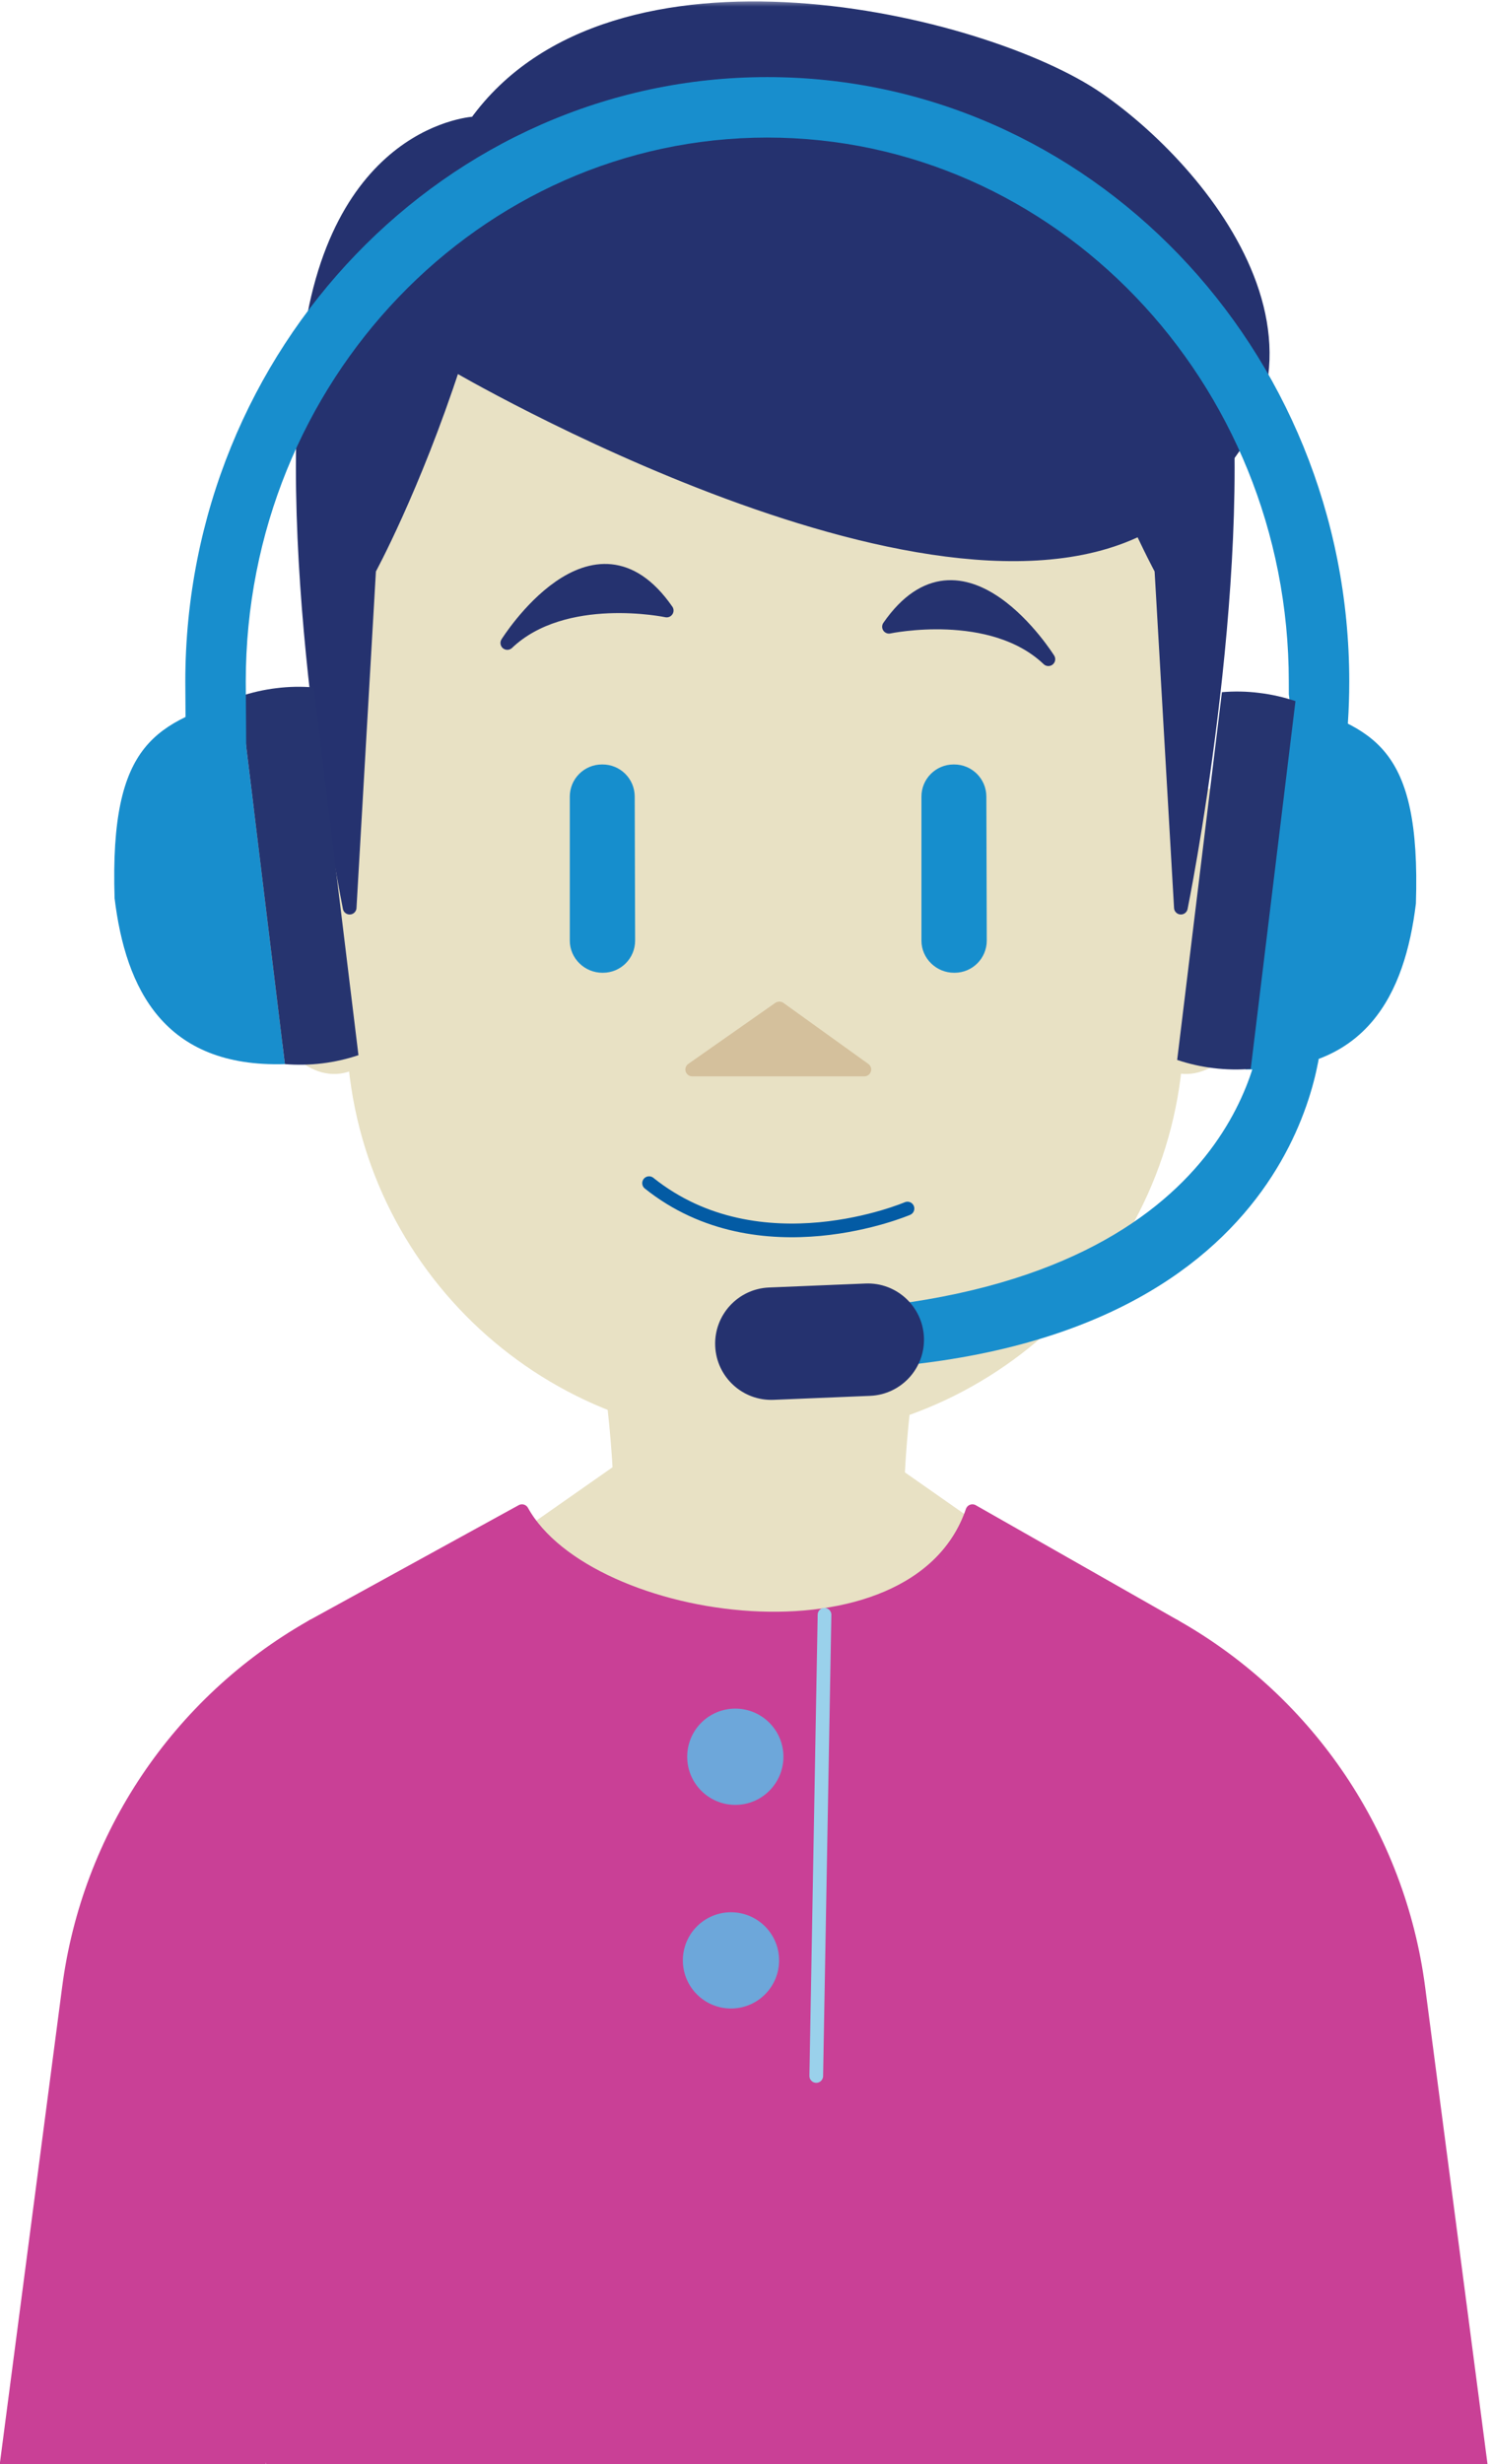 <svg xmlns="http://www.w3.org/2000/svg" width="109" height="180" viewBox="0 0 109 180" xmlns:xlink="http://www.w3.org/1999/xlink">
  <defs>
    <rect id="a" width="169" height="215"/>
  </defs>
  <g fill="none" fill-rule="evenodd" transform="translate(-21 -35)">
    <mask id="b" fill="white">
      <use xlink:href="#a"/>
    </mask>
    <g transform="translate(12 35)" mask="url(#b)">
      <g transform="translate(93.76 117.919)">
        <path fill="#C94096" d="M0.017,31.878 L16.529,132.35 L32.195,129.259 L18.856,27.264 C17.409,16.205 10.866,6.461 1.177,0.936 L1.022,0.848"/>
        <path stroke="#C94096" d="M0.017,31.878 L16.529,132.35 L32.195,129.259 L18.856,27.264 C17.409,16.205 10.866,6.461 1.177,0.936 L1.022,0.848" stroke-linecap="round" stroke-linejoin="round"/>
      </g>
      <g transform="translate(0 117.919)">
        <path fill="#C94096" d="M32.878,31.878 L16.366,132.35 L0.7,129.259 L14.039,27.264 C15.486,16.205 22.028,6.461 31.718,0.936 L31.873,0.848"/>
        <path stroke="#C94096" d="M32.878,31.878 L16.366,132.35 L0.7,129.259 L14.039,27.264 C15.486,16.205 22.028,6.461 31.718,0.936 L31.873,0.848" stroke-linecap="round" stroke-linejoin="round"/>
      </g>
      <g transform="translate(53.064 98.623)">
        <path fill="#E8E1C4" d="M22.493,0.117 C22.493,0.117 20.949,9.008 21.622,16.121 L12.794,21.06 L1.129,16.121 C1.802,9.008 0.259,0.117 0.259,0.117"/>
        <path stroke="#E8E1C4" d="M22.493,0.117 C22.493,0.117 20.949,9.008 21.622,16.121 L12.794,21.06 L1.129,16.121 C1.802,9.008 0.259,0.117 0.259,0.117" stroke-linecap="round" stroke-linejoin="round"/>
      </g>
      <g transform="translate(25.326 57.618)">
        <path fill="#E8E1C4" d="M10.193,3.951 C7.121,-2.451 0.851,0.799 0.653,6.52 C0.457,12.238 5.419,24.094 10.644,19.154"/>
        <path stroke="#E8E1C4" d="M10.193,3.951 C7.121,-2.451 0.851,0.799 0.653,6.52 C0.457,12.238 5.419,24.094 10.644,19.154" stroke-linecap="round" stroke-linejoin="round"/>
      </g>
      <g transform="translate(92.863 57.618)">
        <path fill="#E8E1C4" d="M0.68,3.951 C3.752,-2.451 10.022,0.799 10.219,6.52 C10.416,12.238 5.453,24.094 0.229,19.154"/>
        <path stroke="#E8E1C4" d="M0.68,3.951 C3.752,-2.451 10.022,0.799 10.219,6.52 C10.416,12.238 5.453,24.094 0.229,19.154" stroke-linecap="round" stroke-linejoin="round"/>
      </g>
      <path fill="#E8E1C4" d="M65.195,104.631 L64.61,104.631 C48.489,104.631 35.29,91.809 34.823,75.694 L33.29,24.019 L96.515,24.019 L94.984,75.694 C94.516,91.809 81.317,104.631 65.195,104.631"/>
      <path stroke="#E8E1C4" d="M65.195,104.631 L64.61,104.631 C48.489,104.631 35.29,91.809 34.823,75.694 L33.29,24.019 L96.515,24.019 L94.984,75.694 C94.516,91.809 81.317,104.631 65.195,104.631 Z" stroke-linecap="round" stroke-linejoin="round"/>
      <polygon fill="#D4C09C" points="65.945 73.663 65.927 73.663 59.571 78.121 72.146 78.121"/>
      <polygon stroke="#D4C09C" points="65.945 73.663 65.927 73.663 59.571 78.121 72.146 78.121" stroke-linecap="round" stroke-linejoin="round"/>
      <path fill="#168ECD" d="M53.012 71.054L53.059 71.054C54.355 71.05 55.403 69.996 55.4 68.7L55.37 58.181C55.366 56.884 54.312 55.836 53.016 55.84L52.968 55.84C51.672 55.844 50.624 56.898 50.628 58.194L50.628 68.713C50.631 70.009 51.715 71.057 53.012 71.054M78.701 71.054L78.748 71.054C80.045 71.05 81.093 69.996 81.089 68.7L81.059 58.181C81.055 56.884 80.001 55.836 78.705 55.84L78.658 55.84C77.361 55.844 76.313 56.898 76.317 58.194L76.317 68.713C76.321 70.009 77.405 71.057 78.701 71.054"/>
      <path stroke="#035BA4" d="M75.297,88.277 C75.297,88.277 64.506,92.898 56.419,86.423" stroke-linecap="round" stroke-linejoin="round"/>
      <path fill="#25326F" d="M34.544,66.299 L35.97,41.603 C35.97,41.603 39.208,35.676 42.171,26.587 C42.171,26.587 78.399,47.86 93.739,37.776 C109.079,27.692 97.504,12.955 89.205,7.225 C80.907,1.495 53.839,-5.024 43.762,9.004 C43.762,9.004 33.291,9.398 31.512,25.995 C29.735,42.591 34.544,66.299 34.544,66.299"/>
      <path stroke="#25326F" d="M34.544,66.299 L35.97,41.603 C35.97,41.603 39.208,35.676 42.171,26.587 C42.171,26.587 78.399,47.86 93.739,37.776 C109.079,27.692 97.504,12.955 89.205,7.225 C80.907,1.495 53.839,-5.024 43.762,9.004 C43.762,9.004 33.291,9.398 31.512,25.995 C29.735,42.591 34.544,66.299 34.544,66.299 Z" stroke-linecap="round" stroke-linejoin="round"/>
      <g transform="translate(86.833 25.056)">
        <path fill="#25326F" d="M11.47,0.939 C13.247,17.536 8.438,41.242 8.438,41.242 L7.012,16.547 C7.012,16.547 3.774,10.621 0.811,1.531"/>
        <path stroke="#25326F" d="M11.47,0.939 C13.247,17.536 8.438,41.242 8.438,41.242 L7.012,16.547 C7.012,16.547 3.774,10.621 0.811,1.531" stroke-linecap="round" stroke-linejoin="round"/>
      </g>
      <path fill="#25326F" d="M57.706,44.595 C57.706,44.595 50.21,43.014 46.062,46.966 C46.062,46.966 52.358,36.89 57.706,44.595"/>
      <path stroke="#25326F" d="M57.706,44.595 C57.706,44.595 50.21,43.014 46.062,46.966 C46.062,46.966 52.358,36.89 57.706,44.595 Z" stroke-linecap="round" stroke-linejoin="round"/>
      <path fill="#25326F" d="M73.946,45.78 C73.946,45.78 81.441,44.199 85.59,48.151 C85.59,48.151 79.293,38.075 73.946,45.78"/>
      <path stroke="#25326F" d="M73.946,45.78 C73.946,45.78 81.441,44.199 85.59,48.151 C85.59,48.151 79.293,38.075 73.946,45.78 Z" stroke-linecap="round" stroke-linejoin="round"/>
      <polygon fill="#E8E1C4" points="73.599 107.102 85.658 115.544 83.171 120.67 44.991 120.783 42.504 115.658 54.563 107.216"/>
      <polygon stroke="#E8E1C4" points="73.599 107.102 85.658 115.544 83.171 120.67 44.991 120.783 42.504 115.658 54.563 107.216" stroke-linecap="round" stroke-linejoin="round"/>
      <path fill="#C94096" d="M99.613,229.726 L96.831,192.339 C101.655,164.2 94.782,118.767 94.782,118.767 L80.04,110.382 C75.907,122.467 51.95,119.086 47.134,110.382 L31.873,118.767 C31.873,118.767 25.519,164.2 30.343,192.339 L27.56,229.726 C41.397,237.363 79.916,243.996 99.613,229.726"/>
      <path stroke="#C94096" d="M99.613,229.726 L96.831,192.339 C101.655,164.2 94.782,118.767 94.782,118.767 L80.04,110.382 C75.907,122.467 51.95,119.086 47.134,110.382 L31.873,118.767 C31.873,118.767 25.519,164.2 30.343,192.339 L27.56,229.726 C41.397,237.363 79.916,243.996 99.613,229.726 Z" stroke-linecap="round" stroke-linejoin="round"/>
      <path stroke="#9AD1EB" d="M69.236,117.95 L68.633,151.637" stroke-linecap="round" stroke-linejoin="round"/>
      <path fill="#6DA7DA" d="M65.734,128.321 C65.734,129.986 64.385,131.336 62.719,131.336 C61.054,131.336 59.704,129.986 59.704,128.321 C59.704,126.655 61.054,125.305 62.719,125.305 C64.385,125.305 65.734,126.655 65.734,128.321"/>
      <path stroke="#6DA7DA" d="M65.734,128.321 C65.734,129.986 64.385,131.336 62.719,131.336 C61.054,131.336 59.704,129.986 59.704,128.321 C59.704,126.655 61.054,125.305 62.719,125.305 C64.385,125.305 65.734,126.655 65.734,128.321 Z" stroke-linecap="round" stroke-linejoin="round"/>
      <path fill="#6DA7DA" d="M65.417,143.195 C65.417,144.86 64.068,146.21 62.402,146.21 C60.737,146.21 59.387,144.86 59.387,143.195 C59.387,141.529 60.737,140.18 62.402,140.18 C64.068,140.18 65.417,141.529 65.417,143.195"/>
      <path stroke="#6DA7DA" d="M65.417,143.195 C65.417,144.86 64.068,146.21 62.402,146.21 C60.737,146.21 59.387,144.86 59.387,143.195 C59.387,141.529 60.737,140.18 62.402,140.18 C64.068,140.18 65.417,141.529 65.417,143.195 Z" stroke-linecap="round" stroke-linejoin="round"/>
      <path fill="#188ECD" d="M26.544,50.864 L29.813,77.728 C21,78 18.178,72.248 17.372,65.613 C17,54 20.531,52.883 26.544,50.864 Z"/>
      <path fill="#188ECD" d="M109.2,51.247 L112.468,78.111 C103.655,78.383 100.834,72.631 100.027,65.996 C99.655,54.383 103.186,53.266 109.2,51.247 Z" transform="matrix(-1 0 0 1 212.468 0)"/>
      <path fill="#26346F" d="M29.197,50.266 C30.116,50.15 31.026,50.137 31.919,50.212 L35.187,77.074 C34.339,77.359 33.45,77.564 32.532,77.674 C31.613,77.786 30.701,77.801 29.813,77.729 L26.543,50.864 C27.388,50.582 28.278,50.376 29.197,50.266"/>
      <path fill="#188ECD" d="M71.719,95.57 C100,93 101.095,75.553 101.206,74.788 L105.584,75.384 C105.553,75.604 105,98 72.056,99.974 L71.719,95.57 Z"/>
      <path fill="#25326F" d="M72.704,101.827 L65.672,102.364 C63.411,102.537 61.438,100.845 61.265,98.584 C61.092,96.325 62.784,94.349 65.045,94.176 L72.077,93.639 C74.336,93.465 76.312,95.161 76.484,97.421 C76.658,99.68 74.963,101.654 72.704,101.827 Z" transform="rotate(2 68.875 98.002)"/>
      <path fill="#188ECD" d="M103.234,60.465 C104.057,57.402 103.157,50.726 103.157,50.726 C103.157,50.726 103.154,50.254 103.154,49.785 C103.154,27.877 86.063,10.049 65.053,10.049 C44.048,10.049 26.955,27.877 26.955,49.785 L27.03,61.648 L22.613,61.677 L22.538,49.8 C22.538,25.44 41.611,5.631 65.053,5.631 C88.499,5.631 107.572,25.44 107.572,49.785 C107.572,53.803 107.042,57.811 105.996,61.7 L103.234,60.465 Z"/>
      <path fill="#26346F" d="M100.99,50.613 C100.072,50.497 99.161,50.484 98.268,50.559 L95,77.422 C95.848,77.706 96.737,77.911 97.654,78.021 C98.575,78.133 99.486,78.149 100.374,78.076 L103.642,51.211 C102.799,50.929 101.909,50.723 100.99,50.613"/>
    </g>
  </g>
</svg>
